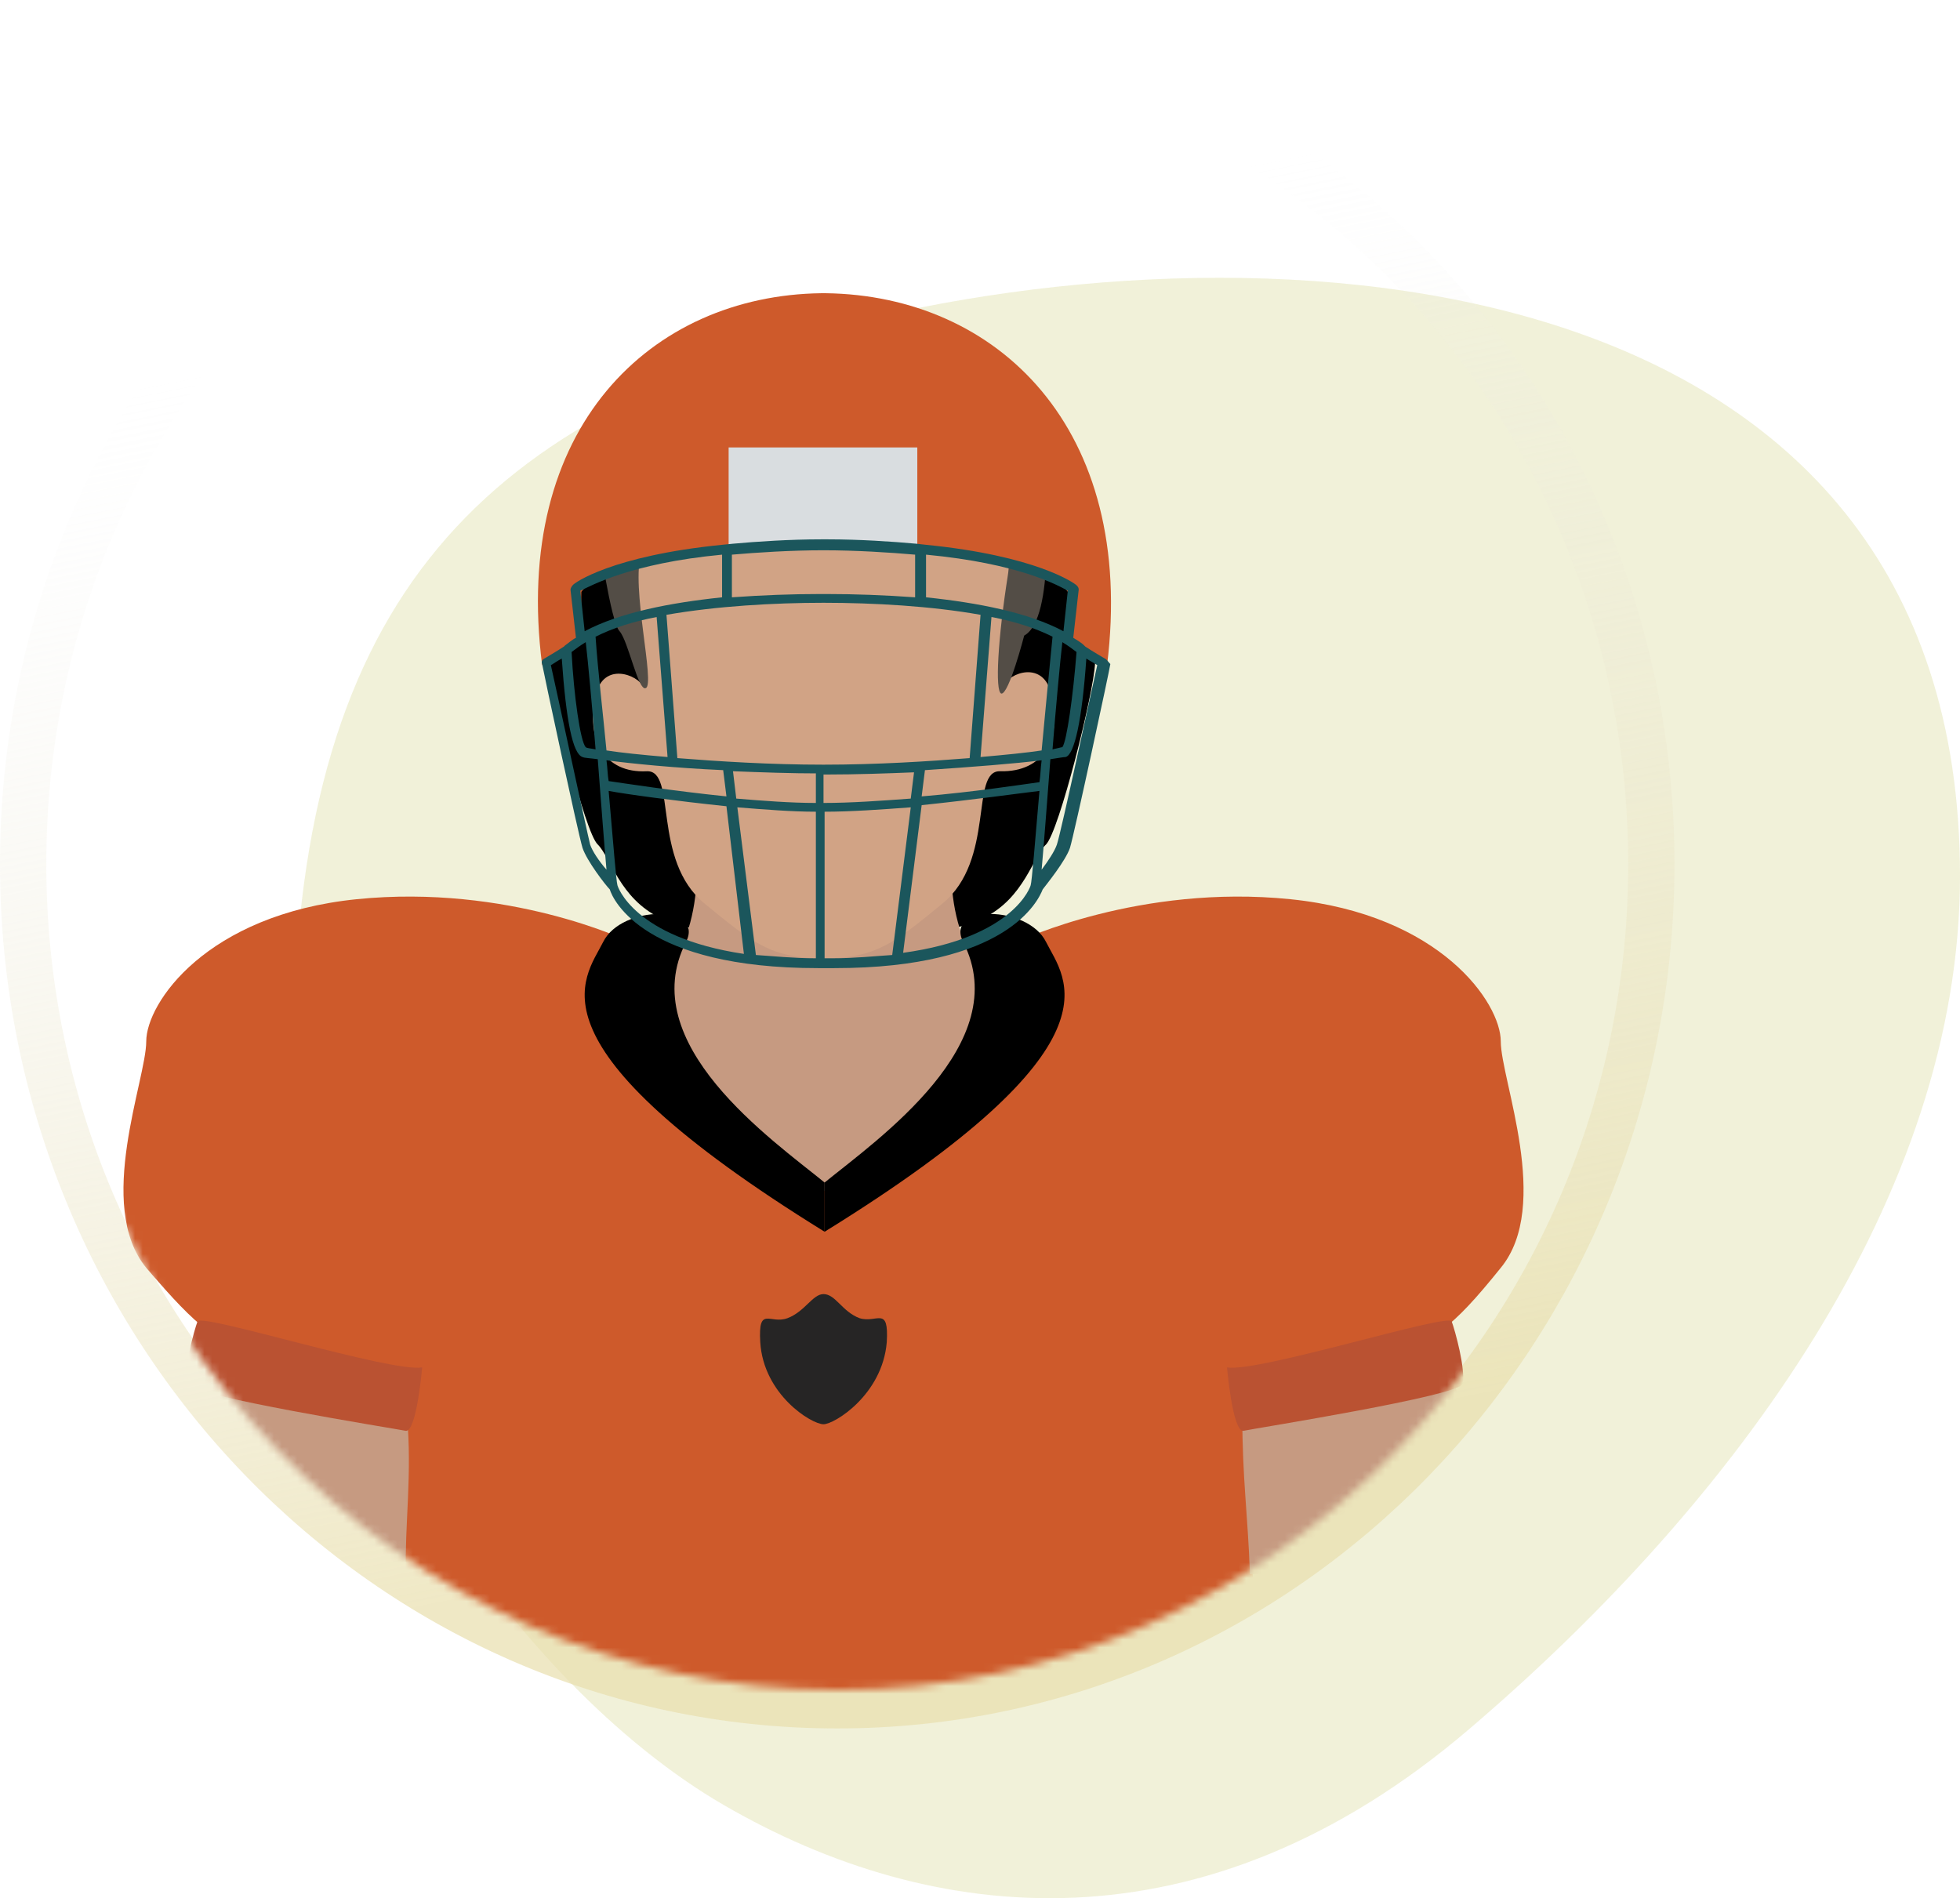 <svg fill="none" height="246" viewBox="0 0 254 246" width="254" xmlns="http://www.w3.org/2000/svg">
    <path d="M254 113.531C254 154.988 224.871 194.673 190.365 224.109C155.859 253.546 120.785 249.589 93.774 233.912C66.764 218.235 38 177.044 38 137.216C38 78.69 61.594 54.479 108.357 42.349C164.871 27.689 254 33.455 254 113.531Z"
          fill="#ECECCA"
          opacity="0.7"/>
    <path
        d="M108.5 221C166.86 221 214 172.103 214 112C214 51.897 166.86 3 108.5 3C50.14 3 3 51.897 3 112C3 172.103 50.14 221 108.5 221Z"
        stroke="url(#paint0_linear)" stroke-opacity="0.7" stroke-width="6"/>
    <mask height="212" id="mask0" mask-type="alpha" maskUnits="userSpaceOnUse" width="205" x="6" y="7">
        <ellipse cx="108.5" cy="113" fill="#C4C4C4" rx="102.5" ry="106"/>
    </mask>
    <g mask="url(#mask0)">
        <path
            d="M142.761 72.731L109.123 69.47V69.045L106.721 69.328L104.318 69.045V69.47L70.539 72.731C70.398 76.558 70.822 81.945 71.105 85.914C71.387 89.883 75.769 107.887 77.465 109.446C79.161 111.147 80.291 116.392 85.521 118.944C89.054 120.645 98.382 122.063 104.177 122.772V123.339C104.177 123.339 105.166 123.197 106.579 123.055C107.993 123.197 108.982 123.339 108.982 123.339V122.772C114.777 122.063 123.963 120.787 127.497 118.944C132.726 116.392 133.857 111.006 135.553 109.446C137.249 107.745 141.771 89.742 141.913 85.914C142.478 82.087 142.902 76.558 142.761 72.731Z"
            fill="black"/>
        <path
            d="M70.115 142.478C69.267 144.321 93.011 182.454 102.904 203.86H110.677C120.712 181.887 145.163 141.486 144.173 139.643C143.043 137.375 147.424 139.501 134.563 132.413C121.701 125.325 123.397 112.851 123.256 109.307H90.325C90.184 112.851 91.88 125.467 79.019 132.413C66.157 139.501 71.245 140.21 70.115 142.478Z"
            fill="#C69A81"/>
        <path
            d="M34.64 176.071C41.283 178.34 51.6 180.466 51.6 180.466C51.6 180.466 51.035 219.127 51.6 226.498H162.123C162.688 219.127 162.123 180.466 162.123 180.466C162.123 180.466 172.44 178.198 179.083 176.071C185.726 173.803 187.987 172.386 194.488 164.305C201.131 156.225 194.488 139.923 194.488 134.961C194.488 130 186.715 118.517 167.211 116.533C147.707 114.548 132.16 121.919 132.16 121.919C138.379 132.693 120.006 147.72 106.72 154.382C93.435 147.72 75.062 132.551 81.28 121.919C81.28 121.919 65.875 114.548 46.23 116.533C26.726 118.517 18.952 130 18.952 134.961C18.952 139.923 12.31 156.225 18.952 164.305C25.878 172.386 27.998 173.945 34.64 176.071Z"
            fill="#CE5A2B"/>
        <path
            d="M106.862 153.251C100.078 147.722 82.129 135.248 88.912 122.064C91.315 117.244 80.574 117.244 78.171 122.064C75.769 126.884 67.43 135.248 106.862 159.63V153.251Z"
            fill="black"/>
        <path
            d="M106.862 153.251C113.646 147.722 131.595 135.248 124.811 122.064C122.409 117.244 133.15 117.244 135.553 122.064C137.955 126.884 146.294 135.248 106.862 159.63V153.251Z"
            fill="black"/>
        <path
            d="M136.258 90.027C135.269 85.491 130.746 87.192 130.04 88.893C129.333 90.594 132.866 74.292 131.877 69.614C131.029 65.219 114.069 66.921 106.861 67.062H106.72H106.578C99.37 66.921 82.41 66.07 81.562 70.606C80.714 75.426 84.106 90.594 83.4 89.035C82.693 87.475 78.17 85.633 77.181 90.169C75.909 95.839 78.311 100.234 83.824 99.95C87.781 99.809 84.389 111.433 91.314 117.103C97.533 122.207 99.936 124.191 106.72 124.191C113.504 124.191 115.906 122.207 122.125 117.103C129.05 111.433 125.658 99.809 129.616 99.95C135.269 100.092 137.672 95.698 136.258 90.027Z"
            fill="#D1A385"/>
        <path
            d="M80.291 81.805C79.16 80.671 77.606 69.756 77.04 66.354C76.475 62.951 72.942 60.825 75.062 59.124C77.04 57.423 73.648 55.722 76.192 55.013C78.878 54.304 83.118 49.768 89.054 47.074C94.848 44.381 105.307 42.963 117.32 45.94C129.192 48.776 127.779 55.58 129.616 55.58C131.312 55.58 135.411 59.691 135.411 62.101C135.411 64.511 136.824 80.104 132.726 82.372C132.726 82.372 130.747 90.027 129.758 89.886C128.91 89.602 129.334 82.656 130.606 74.576C132.019 65.928 120.43 69.614 112.232 69.472C104.035 69.189 84.531 67.629 83.118 71.74C81.704 75.852 84.955 88.751 83.683 89.177C82.694 89.602 81.422 83.081 80.291 81.805Z"
            fill="#534D46"/>
        <path
            d="M107.003 38C106.862 38 106.862 38 106.721 38C106.579 38 106.579 38 106.438 38C84.39 38.283 66.299 55.436 70.257 86.198L75.204 82.796L75.345 76.7C79.302 71.172 104.177 70.463 106.862 70.463C109.547 70.463 134.422 71.172 138.38 76.7L138.521 82.796L143.468 86.198C147.284 55.436 129.193 38.283 107.003 38Z"
            fill="#CE5A2B"/>
        <path d="M118.876 57.986H94.425V71.312H118.876V57.986Z" fill="#D9DDE0"/>
        <path
            d="M143.184 85.348C143.184 85.348 141.488 84.356 140.64 83.789L140.499 83.647C140.075 83.222 139.51 82.938 139.086 82.655L139.792 76.417C139.792 76.134 139.651 75.992 139.51 75.85C139.227 75.567 134.28 72.023 120.006 70.605L118.734 70.463C115.624 70.18 111.384 69.897 107.285 69.897C107.144 69.897 107.003 69.897 106.861 69.897C106.72 69.897 106.579 69.897 106.437 69.897C102.339 69.897 98.099 70.18 94.99 70.463L93.576 70.605C79.302 72.023 74.355 75.567 74.213 75.85C74.072 75.992 73.931 76.276 73.931 76.417L74.638 82.655C74.072 82.938 73.648 83.364 73.224 83.647L73.083 83.789C72.235 84.356 70.539 85.348 70.539 85.348C70.256 85.49 70.115 85.773 70.256 86.057C70.397 86.908 74.92 108.03 75.486 109.873C76.051 111.574 78.454 114.692 79.019 115.259C79.443 116.677 83.541 125.466 106.013 125.466C106.155 125.466 106.296 125.466 106.437 125.466V124.757V125.466C106.579 125.466 107.992 125.466 108.133 125.466C130.606 125.466 134.563 116.677 135.128 115.259C135.552 114.692 138.096 111.574 138.662 109.873C139.227 108.03 143.75 87.049 143.891 86.057C143.608 85.773 143.467 85.49 143.184 85.348ZM139.51 84.498C139.086 90.026 138.238 96.122 137.672 96.831C137.531 96.831 137.107 96.972 136.4 97.114C136.824 91.727 137.39 85.632 137.672 83.222C138.379 83.647 138.944 84.072 139.51 84.498ZM105.731 104.06C102.48 104.06 98.805 103.777 95.413 103.493L94.99 99.949C98.664 100.091 102.48 100.233 106.296 100.233H105.731V104.06ZM77.181 82.513C79.443 81.379 82.128 80.528 85.096 79.961L86.51 98.107C83.118 97.823 80.432 97.54 78.595 97.256C78.171 92.72 77.464 86.766 77.181 82.513ZM78.595 98.532C81.846 98.957 87.358 99.524 93.718 99.808L94.141 103.21C87.216 102.501 80.856 101.509 78.877 101.225C78.736 100.516 78.736 99.524 78.595 98.532ZM106.861 100.375C107.003 100.375 107.144 100.375 107.144 100.375C110.96 100.375 114.918 100.233 118.451 100.091L118.027 103.493C114.211 103.777 110.254 104.06 106.72 104.06V100.375H106.861ZM134.704 101.367C132.584 101.651 126.224 102.643 119.44 103.21L119.864 99.808C126.224 99.382 131.595 98.957 134.987 98.532C134.846 99.524 134.846 100.516 134.704 101.367ZM134.987 97.256C133.15 97.54 130.323 97.823 127.072 98.107L128.486 79.961C131.454 80.528 134.139 81.379 136.4 82.513C135.976 86.766 135.411 92.72 134.987 97.256ZM120.006 71.881C132.019 73.015 137.107 75.85 138.379 76.559L137.814 81.804C133.291 79.394 126.79 78.118 120.006 77.41V71.881ZM94.848 71.881C98.099 71.598 102.48 71.314 106.72 71.314C110.96 71.314 115.342 71.598 118.592 71.881V77.41C114.635 77.126 110.819 76.984 107.144 76.984C107.003 76.984 106.861 76.984 106.72 76.984C106.579 76.984 106.438 76.984 106.296 76.984C102.621 76.984 98.805 77.126 94.848 77.41V71.881ZM106.72 78.118C113.222 78.118 120.712 78.544 127.072 79.678L125.659 98.248C120.288 98.674 113.646 99.099 106.72 99.099C99.795 99.099 93.152 98.674 87.781 98.248L86.368 79.678C92.87 78.544 100.36 78.118 106.72 78.118ZM93.576 71.881V77.41C86.792 78.118 80.291 79.394 75.768 81.804L75.203 76.559C76.475 75.992 81.563 73.015 93.576 71.881ZM75.909 83.222C76.192 85.632 76.757 91.727 77.181 97.114C76.475 96.972 76.051 96.972 75.909 96.831C75.203 96.122 74.355 90.026 74.072 84.498C74.638 84.072 75.203 83.647 75.909 83.222ZM76.475 109.447C76.051 107.746 72.094 89.317 71.387 86.199C71.669 86.057 72.235 85.632 72.8 85.348C73.365 93.428 74.213 97.681 75.486 98.107C75.768 98.248 76.475 98.248 77.464 98.39C77.888 103.919 78.312 109.589 78.595 112.708C77.606 111.574 76.757 110.298 76.475 109.447ZM80.008 114.692C79.867 114.267 79.443 109.022 78.877 102.501C81.139 102.926 87.358 103.777 94.141 104.486L96.403 123.623C82.128 121.497 80.008 114.834 80.008 114.692ZM97.957 123.765L95.555 104.627C99.088 104.911 102.621 105.195 105.731 105.195V124.19C102.763 124.19 100.219 123.907 97.957 123.765ZM107.851 124.19C107.71 124.19 107.285 124.19 106.861 124.19V105.195C110.253 105.195 114.211 104.911 118.027 104.627L115.624 123.765C113.363 123.907 110.819 124.19 107.851 124.19ZM117.038 123.481L119.44 104.344C126.224 103.635 132.302 102.785 134.704 102.501C134.139 109.164 133.715 114.267 133.574 114.692C133.574 114.834 131.454 121.497 117.038 123.481ZM136.966 109.447C136.683 110.298 135.835 111.574 134.987 112.708C135.27 109.589 135.694 103.919 136.118 98.39C137.107 98.248 137.814 98.107 138.096 98.107C139.227 97.823 140.216 93.428 140.782 85.348C141.206 85.632 141.771 85.915 142.195 86.199C141.488 89.317 137.531 107.746 136.966 109.447Z"
            fill="#1B565C"/>
        <path
            d="M111.385 170.828C109.123 169.977 108.275 167.709 106.721 167.709C105.307 167.709 104.318 169.977 102.057 170.828C99.795 171.678 98.241 169.127 98.523 173.946C98.947 180.751 105.166 184.578 106.721 184.578C108.134 184.578 114.353 180.751 114.918 173.946C115.201 169.127 113.646 171.536 111.385 170.828Z"
            fill="#262525"/>
        <path
            d="M52.589 203.999C52.448 197.478 53.437 190.957 52.731 183.444L25.736 177.773C23.757 181.743 23.899 194.501 23.616 203.857H52.589V203.999Z"
            fill="#C69A81"/>
        <path
            d="M24.182 179.334C23.758 177.491 25.171 172.388 25.595 171.254C26.019 170.119 50.752 177.916 54.71 177.207C54.71 177.207 54.003 185.571 52.59 185.429C51.176 185.146 24.464 180.893 24.182 179.334Z"
            fill="#BA5232"/>
        <path
            d="M190.107 203.998C189.966 194.642 189.966 181.742 187.987 177.914L160.992 183.443C160.992 191.665 161.699 196.059 161.982 203.998H190.107Z"
            fill="#C69A81"/>
        <path
            d="M189.541 179.334C189.965 177.491 188.552 172.388 188.128 171.254C187.704 170.119 162.971 177.916 159.013 177.207C159.013 177.207 159.72 185.571 161.133 185.429C162.405 185.146 189.259 180.893 189.541 179.334Z"
            fill="#BA5232"/>
    </g>
    <defs>
        <linearGradient gradientUnits="userSpaceOnUse" id="paint0_linear" x1="66" x2="108.5" y1="6" y2="218">
            <stop offset="0.156" stop-color="#EFEFEF" stop-opacity="0"/>
            <stop offset="0.906" stop-color="#E9DFAD"/>
        </linearGradient>
    </defs>
</svg>
